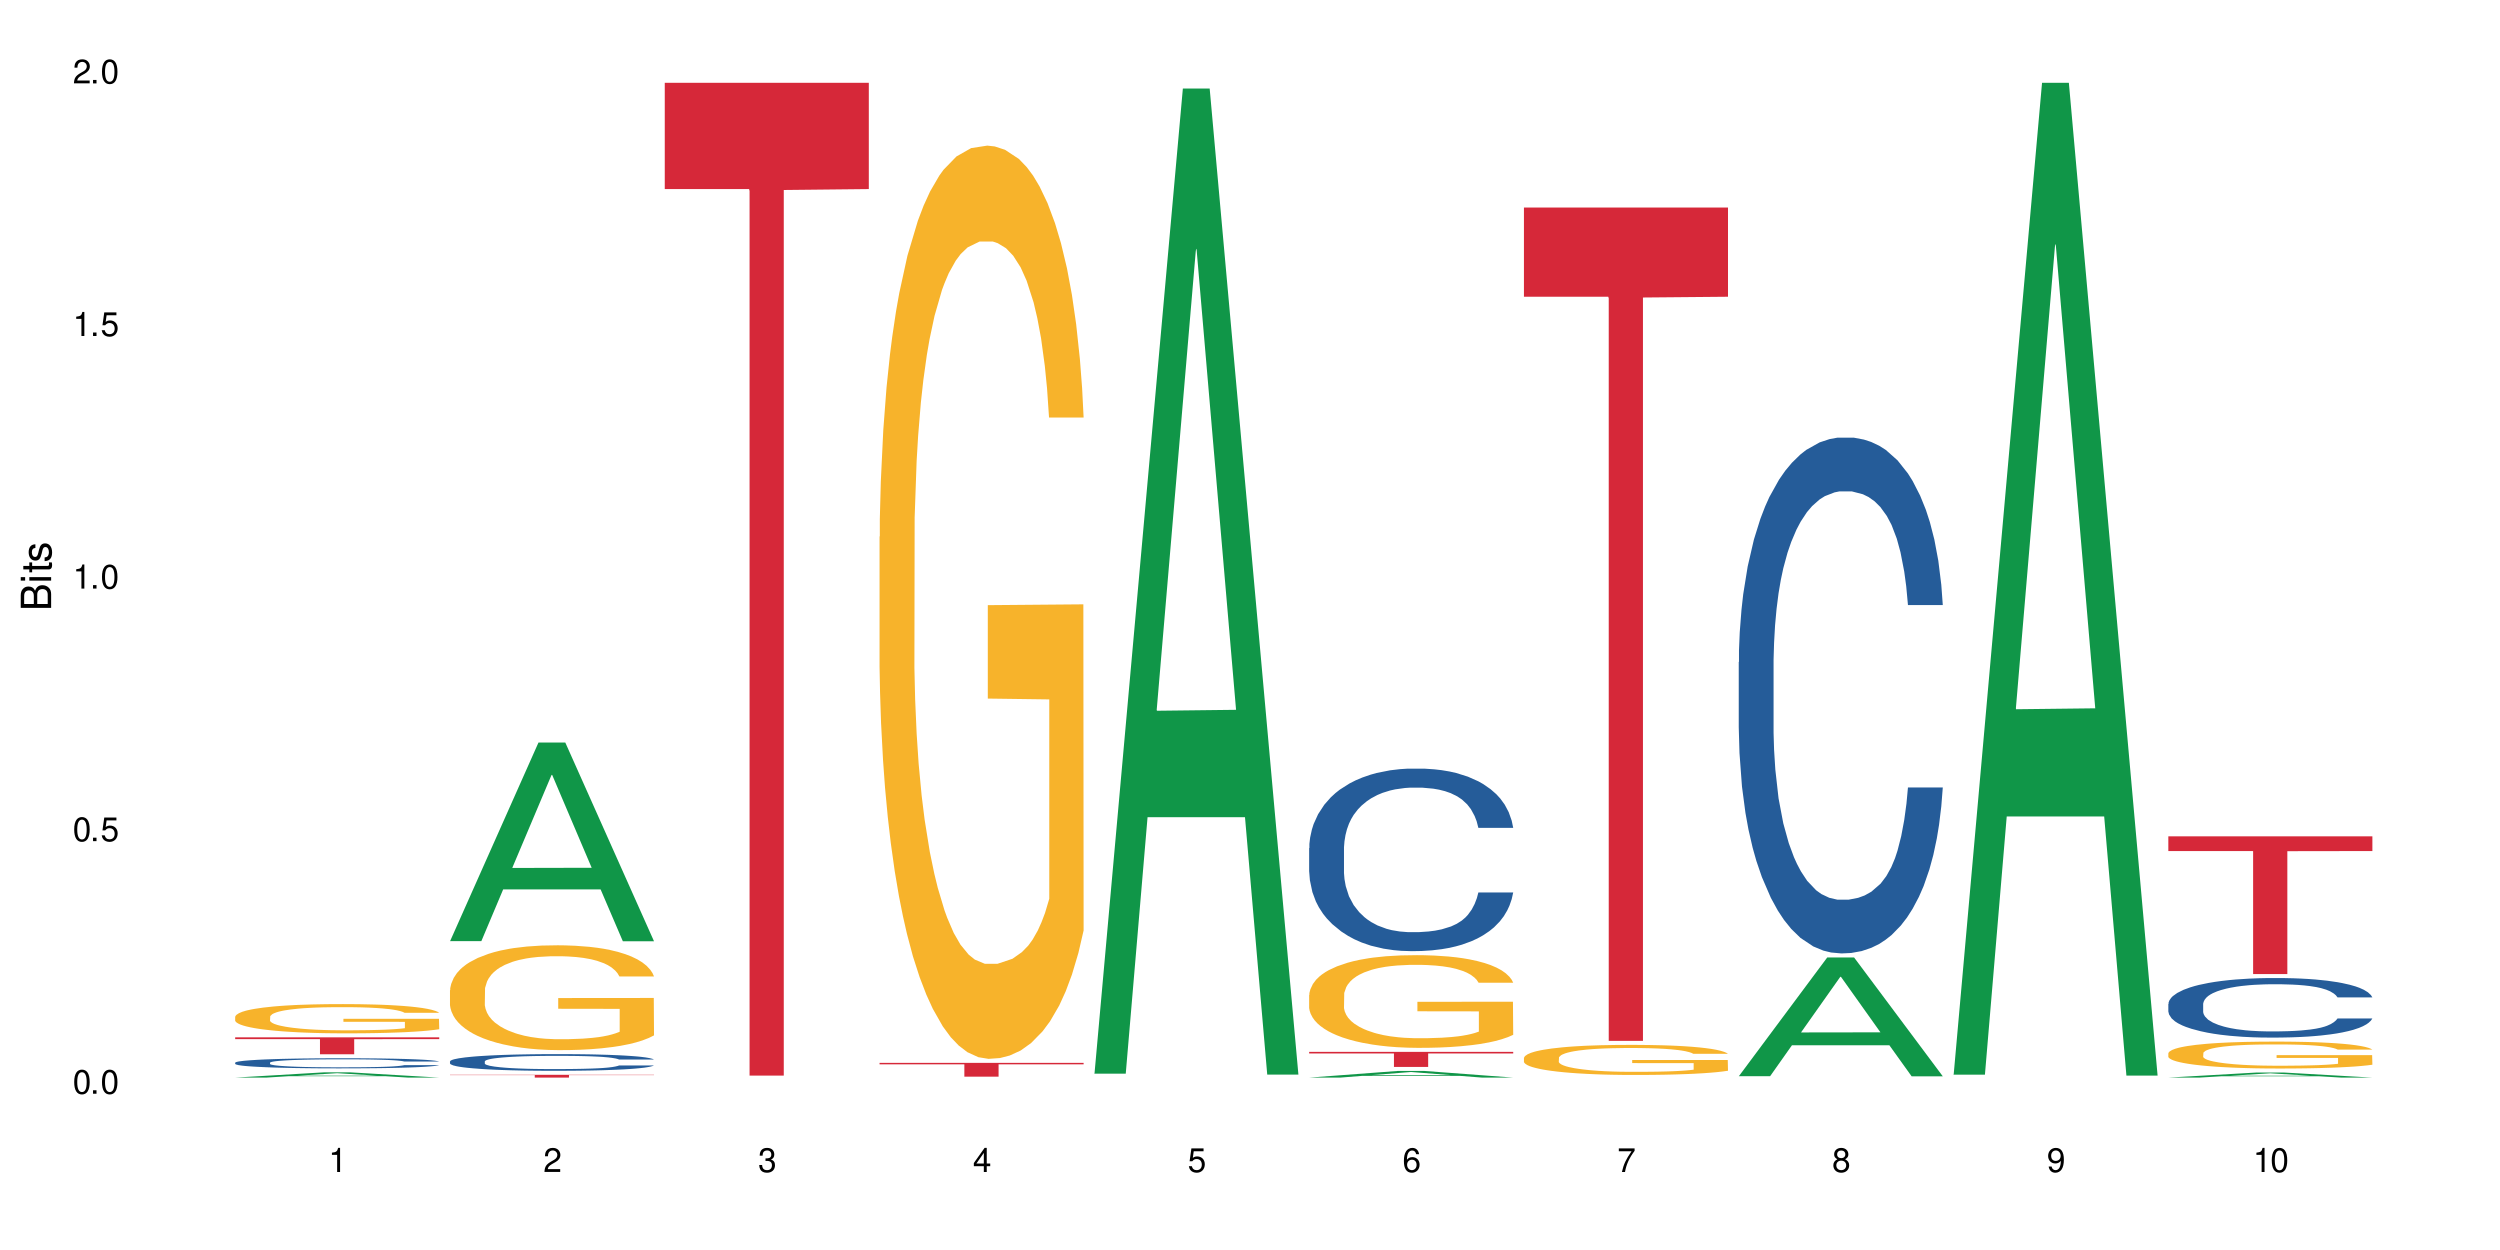 <?xml version="1.0" encoding="UTF-8"?>
<svg xmlns="http://www.w3.org/2000/svg" xmlns:xlink="http://www.w3.org/1999/xlink" width="720" height="360" viewBox="0 0 720 360">
<defs>
<g>
<g id="glyph-0-0">
</g>
<g id="glyph-0-1">
<path d="M 2.641 -6.938 C 2 -6.938 1.422 -6.656 1.078 -6.172 C 0.641 -5.562 0.406 -4.641 0.406 -3.359 C 0.406 -1.016 1.188 0.219 2.641 0.219 C 4.078 0.219 4.859 -1.016 4.859 -3.297 C 4.859 -4.641 4.656 -5.547 4.203 -6.172 C 3.844 -6.656 3.281 -6.938 2.641 -6.938 Z M 2.641 -6.188 C 3.547 -6.188 4 -5.25 4 -3.375 C 4 -1.406 3.562 -0.484 2.625 -0.484 C 1.734 -0.484 1.281 -1.438 1.281 -3.344 C 1.281 -5.25 1.734 -6.188 2.641 -6.188 Z M 2.641 -6.188 "/>
</g>
<g id="glyph-0-2">
<path d="M 1.828 -1 L 0.828 -1 L 0.828 0 L 1.828 0 Z M 1.828 -1 "/>
</g>
<g id="glyph-0-3">
<path d="M 4.562 -6.797 L 1.062 -6.797 L 0.547 -3.094 L 1.328 -3.094 C 1.719 -3.562 2.047 -3.734 2.578 -3.734 C 3.484 -3.734 4.062 -3.109 4.062 -2.094 C 4.062 -1.125 3.484 -0.531 2.578 -0.531 C 1.828 -0.531 1.375 -0.906 1.188 -1.672 L 0.328 -1.672 C 0.453 -1.109 0.547 -0.844 0.75 -0.594 C 1.125 -0.078 1.828 0.219 2.594 0.219 C 3.969 0.219 4.922 -0.781 4.922 -2.219 C 4.922 -3.562 4.031 -4.484 2.719 -4.484 C 2.25 -4.484 1.859 -4.359 1.469 -4.062 L 1.734 -5.969 L 4.562 -5.969 Z M 4.562 -6.797 "/>
</g>
<g id="glyph-0-4">
<path d="M 2.484 -4.938 L 2.484 0 L 3.328 0 L 3.328 -6.938 L 2.766 -6.938 C 2.469 -5.875 2.281 -5.734 0.984 -5.562 L 0.984 -4.938 Z M 2.484 -4.938 "/>
</g>
<g id="glyph-0-5">
<path d="M 4.859 -0.828 L 1.281 -0.828 C 1.359 -1.406 1.672 -1.781 2.5 -2.281 L 3.469 -2.828 C 4.406 -3.344 4.906 -4.062 4.906 -4.906 C 4.906 -5.484 4.672 -6.031 4.266 -6.406 C 3.859 -6.766 3.375 -6.938 2.719 -6.938 C 1.859 -6.938 1.219 -6.625 0.844 -6.031 C 0.609 -5.672 0.5 -5.234 0.484 -4.531 L 1.328 -4.531 C 1.359 -5.016 1.406 -5.281 1.531 -5.516 C 1.75 -5.938 2.188 -6.203 2.703 -6.203 C 3.469 -6.203 4.031 -5.641 4.031 -4.891 C 4.031 -4.344 3.719 -3.859 3.125 -3.516 L 2.234 -3 C 0.812 -2.172 0.406 -1.531 0.328 -0.016 L 4.859 -0.016 Z M 4.859 -0.828 "/>
</g>
<g id="glyph-0-6">
<path d="M 2.125 -3.188 L 2.578 -3.188 C 3.5 -3.188 3.984 -2.766 3.984 -1.922 C 3.984 -1.062 3.469 -0.531 2.594 -0.531 C 1.656 -0.531 1.203 -1 1.156 -2.016 L 0.312 -2.016 C 0.344 -1.453 0.438 -1.094 0.609 -0.781 C 0.953 -0.109 1.625 0.219 2.547 0.219 C 3.953 0.219 4.859 -0.625 4.859 -1.938 C 4.859 -2.828 4.516 -3.297 3.703 -3.594 C 4.344 -3.844 4.656 -4.328 4.656 -5.031 C 4.656 -6.219 3.875 -6.938 2.578 -6.938 C 1.203 -6.938 0.484 -6.172 0.453 -4.703 L 1.297 -4.703 C 1.312 -5.125 1.344 -5.359 1.453 -5.578 C 1.641 -5.969 2.062 -6.203 2.594 -6.203 C 3.344 -6.203 3.797 -5.75 3.797 -5 C 3.797 -4.516 3.609 -4.219 3.25 -4.047 C 3.016 -3.953 2.703 -3.922 2.125 -3.906 Z M 2.125 -3.188 "/>
</g>
<g id="glyph-0-7">
<path d="M 3.141 -1.672 L 3.141 0 L 3.984 0 L 3.984 -1.672 L 4.984 -1.672 L 4.984 -2.438 L 3.984 -2.438 L 3.984 -6.938 L 3.359 -6.938 L 0.266 -2.578 L 0.266 -1.672 Z M 3.141 -2.438 L 1 -2.438 L 3.141 -5.5 Z M 3.141 -2.438 "/>
</g>
<g id="glyph-0-8">
<path d="M 4.781 -5.125 C 4.609 -6.266 3.891 -6.938 2.844 -6.938 C 2.094 -6.938 1.422 -6.578 1.031 -5.953 C 0.594 -5.266 0.406 -4.422 0.406 -3.172 C 0.406 -2 0.578 -1.25 0.984 -0.641 C 1.359 -0.078 1.953 0.219 2.703 0.219 C 3.984 0.219 4.922 -0.75 4.922 -2.094 C 4.922 -3.375 4.062 -4.281 2.844 -4.281 C 2.172 -4.281 1.641 -4.031 1.281 -3.516 C 1.281 -5.234 1.828 -6.188 2.797 -6.188 C 3.391 -6.188 3.797 -5.797 3.938 -5.125 Z M 2.734 -3.531 C 3.547 -3.531 4.062 -2.953 4.062 -2.031 C 4.062 -1.156 3.484 -0.531 2.703 -0.531 C 1.922 -0.531 1.328 -1.188 1.328 -2.078 C 1.328 -2.938 1.906 -3.531 2.734 -3.531 Z M 2.734 -3.531 "/>
</g>
<g id="glyph-0-9">
<path d="M 4.984 -6.797 L 0.438 -6.797 L 0.438 -5.969 L 4.109 -5.969 C 2.5 -3.656 1.828 -2.234 1.328 0 L 2.219 0 C 2.594 -2.172 3.453 -4.047 4.984 -6.094 Z M 4.984 -6.797 "/>
</g>
<g id="glyph-0-10">
<path d="M 3.75 -3.656 C 4.469 -4.094 4.688 -4.438 4.688 -5.078 C 4.688 -6.172 3.844 -6.938 2.641 -6.938 C 1.438 -6.938 0.594 -6.172 0.594 -5.094 C 0.594 -4.438 0.812 -4.094 1.516 -3.656 C 0.734 -3.266 0.359 -2.703 0.359 -1.922 C 0.359 -0.656 1.281 0.219 2.641 0.219 C 3.984 0.219 4.922 -0.656 4.922 -1.922 C 4.922 -2.703 4.531 -3.266 3.75 -3.656 Z M 2.641 -6.188 C 3.359 -6.188 3.812 -5.75 3.812 -5.062 C 3.812 -4.406 3.344 -3.984 2.641 -3.984 C 1.922 -3.984 1.453 -4.406 1.453 -5.078 C 1.453 -5.75 1.922 -6.188 2.641 -6.188 Z M 2.641 -3.266 C 3.484 -3.266 4.062 -2.719 4.062 -1.906 C 4.062 -1.078 3.484 -0.531 2.625 -0.531 C 1.797 -0.531 1.219 -1.094 1.219 -1.906 C 1.219 -2.719 1.781 -3.266 2.641 -3.266 Z M 2.641 -3.266 "/>
</g>
<g id="glyph-0-11">
<path d="M 0.516 -1.578 C 0.672 -0.453 1.406 0.219 2.438 0.219 C 3.188 0.219 3.859 -0.141 4.266 -0.766 C 4.688 -1.453 4.891 -2.297 4.891 -3.547 C 4.891 -4.719 4.703 -5.453 4.312 -6.078 C 3.938 -6.641 3.344 -6.938 2.594 -6.938 C 1.297 -6.938 0.359 -5.969 0.359 -4.625 C 0.359 -3.344 1.234 -2.453 2.453 -2.453 C 3.094 -2.453 3.578 -2.672 4.016 -3.203 C 4 -1.484 3.469 -0.531 2.5 -0.531 C 1.906 -0.531 1.484 -0.906 1.359 -1.578 Z M 2.578 -6.203 C 3.375 -6.203 3.969 -5.531 3.969 -4.641 C 3.969 -3.797 3.391 -3.188 2.547 -3.188 C 1.734 -3.188 1.234 -3.766 1.234 -4.688 C 1.234 -5.562 1.797 -6.203 2.578 -6.203 Z M 2.578 -6.203 "/>
</g>
<g id="glyph-1-0">
</g>
<g id="glyph-1-1">
<path d="M 0 -0.953 L 0 -4.891 C 0 -5.719 -0.234 -6.344 -0.734 -6.797 C -1.188 -7.234 -1.812 -7.469 -2.5 -7.469 C -3.547 -7.469 -4.188 -7 -4.625 -5.875 C -4.984 -6.688 -5.625 -7.094 -6.531 -7.094 C -7.172 -7.094 -7.734 -6.859 -8.141 -6.391 C -8.562 -5.922 -8.75 -5.344 -8.75 -4.5 L -8.75 -0.953 Z M -4.984 -2.062 L -7.766 -2.062 L -7.766 -4.219 C -7.766 -4.844 -7.688 -5.203 -7.453 -5.5 C -7.219 -5.812 -6.859 -5.969 -6.375 -5.969 C -5.891 -5.969 -5.531 -5.812 -5.297 -5.5 C -5.062 -5.203 -4.984 -4.844 -4.984 -4.219 Z M -0.984 -2.062 L -4 -2.062 L -4 -4.781 C -4 -5.766 -3.438 -6.359 -2.484 -6.359 C -1.547 -6.359 -0.984 -5.766 -0.984 -4.781 Z M -0.984 -2.062 "/>
</g>
<g id="glyph-1-2">
<path d="M -6.281 -1.797 L -6.281 -0.797 L 0 -0.797 L 0 -1.797 Z M -8.75 -1.797 L -8.75 -0.797 L -7.484 -0.797 L -7.484 -1.797 Z M -8.75 -1.797 "/>
</g>
<g id="glyph-1-3">
<path d="M -6.281 -3.047 L -6.281 -2.016 L -8.016 -2.016 L -8.016 -1.016 L -6.281 -1.016 L -6.281 -0.172 L -5.469 -0.172 L -5.469 -1.016 L -0.719 -1.016 C -0.078 -1.016 0.281 -1.453 0.281 -2.234 C 0.281 -2.5 0.25 -2.719 0.188 -3.047 L -0.641 -3.047 C -0.609 -2.906 -0.594 -2.766 -0.594 -2.562 C -0.594 -2.141 -0.719 -2.016 -1.156 -2.016 L -5.469 -2.016 L -5.469 -3.047 Z M -6.281 -3.047 "/>
</g>
<g id="glyph-1-4">
<path d="M -4.531 -5.25 C -5.766 -5.25 -6.469 -4.422 -6.469 -2.969 C -6.469 -1.516 -5.719 -0.562 -4.547 -0.562 C -3.562 -0.562 -3.094 -1.062 -2.734 -2.562 L -2.516 -3.484 C -2.344 -4.188 -2.094 -4.469 -1.641 -4.469 C -1.047 -4.469 -0.641 -3.875 -0.641 -3 C -0.641 -2.453 -0.797 -2 -1.062 -1.75 C -1.25 -1.594 -1.422 -1.531 -1.875 -1.469 L -1.875 -0.406 C -0.422 -0.453 0.281 -1.266 0.281 -2.922 C 0.281 -4.5 -0.5 -5.516 -1.719 -5.516 C -2.656 -5.516 -3.172 -4.984 -3.469 -3.734 L -3.703 -2.766 C -3.891 -1.953 -4.156 -1.609 -4.594 -1.609 C -5.188 -1.609 -5.547 -2.125 -5.547 -2.938 C -5.547 -3.75 -5.203 -4.172 -4.531 -4.203 Z M -4.531 -5.25 "/>
</g>
</g>
</defs>
<rect x="-72" y="-36" width="864" height="432" fill="rgb(100%, 100%, 100%)" fill-opacity="1"/>
<path fill-rule="nonzero" fill="rgb(6.275%, 58.824%, 28.235%)" fill-opacity="1" d="M 67.73 310.344 L 67.793 310.344 L 93.223 308.84 L 100.945 308.84 L 126.5 310.348 L 117.52 310.348 L 111.117 309.953 L 83.051 309.953 L 76.773 310.344 L 67.73 310.344 L 85.75 309.789 L 108.543 309.789 L 97.176 309.086 L 97.051 309.086 L 96.926 309.09 L 85.688 309.789 L 85.75 309.789 Z M 67.73 310.344 "/>
<path fill-rule="nonzero" fill="rgb(14.51%, 36.078%, 60%)" fill-opacity="1" d="M 67.73 306.047 L 67.801 306.043 L 67.801 305.98 L 68.02 305.879 L 68.52 305.75 L 69.02 305.664 L 70.312 305.504 L 72.102 305.355 L 73.965 305.238 L 75.328 305.168 L 76.547 305.113 L 79.34 305.016 L 81.133 304.965 L 83.066 304.922 L 85.434 304.875 L 87.152 304.848 L 91.023 304.805 L 93.891 304.789 L 96.113 304.777 L 100.914 304.777 L 103.781 304.789 L 105.859 304.805 L 108.152 304.824 L 110.086 304.848 L 113.457 304.906 L 116.465 304.98 L 117.828 305.023 L 119.977 305.105 L 121.625 305.188 L 122.773 305.254 L 124.062 305.355 L 125.207 305.473 L 126.07 305.609 L 126.5 305.723 L 116.465 305.723 L 115.965 305.617 L 115.391 305.535 L 114.316 305.426 L 113.238 305.348 L 111.734 305.27 L 110.375 305.223 L 108.512 305.172 L 106.863 305.137 L 105.141 305.113 L 103.492 305.098 L 100.34 305.082 L 96.684 305.082 L 95.324 305.086 L 92.527 305.109 L 91.023 305.129 L 88.871 305.164 L 87.367 305.199 L 85.578 305.254 L 84.359 305.297 L 82.852 305.367 L 81.777 305.43 L 80.559 305.516 L 79.844 305.582 L 79.199 305.656 L 78.625 305.746 L 78.195 305.84 L 77.906 305.938 L 77.766 306.031 L 77.766 306.445 L 77.906 306.539 L 78.266 306.652 L 79.199 306.816 L 80.559 306.957 L 82.137 307.066 L 83.641 307.148 L 84.5 307.184 L 85.648 307.227 L 87.441 307.281 L 90.02 307.332 L 91.523 307.355 L 93.816 307.375 L 96.184 307.387 L 99.336 307.387 L 102.133 307.375 L 103.996 307.363 L 105.93 307.34 L 108.582 307.297 L 110.23 307.254 L 111.664 307.203 L 112.738 307.152 L 113.457 307.109 L 114.531 307.027 L 115.391 306.938 L 116.035 306.844 L 116.465 306.754 L 126.5 306.754 L 126.07 306.859 L 125.422 306.965 L 124.777 307.039 L 123.777 307.133 L 122.629 307.215 L 120.98 307.309 L 119.617 307.371 L 117.828 307.438 L 116.18 307.488 L 114.387 307.531 L 111.734 307.586 L 110.016 307.613 L 108.152 307.637 L 105.93 307.656 L 103.137 307.676 L 100.125 307.688 L 97.328 307.691 L 94.32 307.684 L 92.098 307.676 L 89.16 307.648 L 85.504 307.602 L 82.852 307.551 L 80.773 307.5 L 78.984 307.449 L 76.977 307.375 L 74.395 307.258 L 72.82 307.168 L 71.746 307.094 L 70.527 306.992 L 69.664 306.898 L 68.664 306.75 L 67.945 306.559 L 67.73 306.414 Z M 67.73 306.047 "/>
<path fill-rule="nonzero" fill="rgb(96.863%, 70.196%, 16.863%)" fill-opacity="1" d="M 67.73 292.789 L 67.801 292.781 L 67.801 292.625 L 68.09 292.281 L 68.805 291.805 L 69.738 291.41 L 70.742 291.102 L 71.387 290.941 L 72.461 290.711 L 73.395 290.543 L 75.758 290.195 L 78.77 289.871 L 80.418 289.734 L 82.281 289.602 L 84.93 289.457 L 86.148 289.402 L 89.875 289.281 L 94.105 289.203 L 98.762 289.18 L 100.914 289.188 L 103.852 289.219 L 107.863 289.305 L 110.16 289.379 L 111.949 289.457 L 113.812 289.559 L 116.105 289.711 L 118.258 289.895 L 119.977 290.082 L 121.695 290.312 L 123.129 290.559 L 124.348 290.828 L 125.422 291.148 L 126.07 291.418 L 126.5 291.688 L 116.535 291.688 L 115.965 291.418 L 115.32 291.211 L 114.242 290.957 L 113.168 290.773 L 112.094 290.625 L 110.086 290.426 L 108.367 290.305 L 106.215 290.195 L 104.137 290.125 L 101.773 290.082 L 100.34 290.066 L 96.543 290.066 L 93.102 290.117 L 91.094 290.18 L 89.66 290.242 L 87.656 290.355 L 86.438 290.449 L 85.719 290.512 L 83.57 290.75 L 82.137 290.965 L 81.348 291.109 L 80.344 291.34 L 79.629 291.551 L 78.84 291.855 L 78.41 292.086 L 77.836 292.609 L 77.766 293.996 L 77.98 294.289 L 78.41 294.602 L 78.984 294.879 L 79.844 295.172 L 80.703 295.395 L 82.207 295.695 L 83.496 295.895 L 84.5 296.027 L 86.438 296.234 L 87.227 296.305 L 89.09 296.441 L 91.023 296.551 L 93.387 296.641 L 95.18 296.688 L 98.047 296.727 L 101.703 296.727 L 106 296.68 L 108.727 296.617 L 110.59 296.559 L 111.809 296.504 L 113.312 296.418 L 114.387 296.34 L 115.391 296.258 L 116.609 296.125 L 116.609 294.289 L 98.906 294.281 L 98.906 293.418 L 126.426 293.41 L 126.5 296.418 L 124.992 296.625 L 123.129 296.828 L 121.34 296.98 L 119.477 297.109 L 116.824 297.258 L 114.672 297.348 L 111.375 297.457 L 108.367 297.527 L 105.215 297.574 L 102.418 297.594 L 99.121 297.602 L 96.184 297.586 L 93.031 297.543 L 90.52 297.48 L 88.227 297.402 L 85.934 297.305 L 83.066 297.141 L 81.203 297.012 L 79.27 296.848 L 77.336 296.656 L 75.613 296.449 L 74.469 296.289 L 73.32 296.102 L 72.102 295.871 L 70.957 295.609 L 70.098 295.371 L 69.309 295.102 L 68.734 294.848 L 68.16 294.504 L 67.875 294.227 L 67.73 293.988 Z M 67.73 292.789 "/>
<path fill-rule="nonzero" fill="rgb(83.922%, 15.686%, 22.353%)" fill-opacity="1" d="M 67.73 298.754 L 126.5 298.754 L 126.5 299.277 L 102.008 299.281 L 102.008 303.629 L 92.152 303.629 L 92.152 299.285 L 92.008 299.277 L 67.73 299.277 Z M 67.73 298.754 "/>
<path fill-rule="nonzero" fill="rgb(6.275%, 58.824%, 28.235%)" fill-opacity="1" d="M 129.594 271.039 L 129.656 270.984 L 155.082 213.852 L 162.805 213.852 L 188.359 271.094 L 179.383 271.094 L 172.977 256.152 L 144.91 256.152 L 138.633 271.039 L 129.594 271.039 L 147.613 249.969 L 170.402 249.918 L 159.039 223.203 L 158.914 223.148 L 158.789 223.312 L 147.547 249.918 L 147.613 249.969 Z M 129.594 271.039 "/>
<path fill-rule="nonzero" fill="rgb(14.51%, 36.078%, 60%)" fill-opacity="1" d="M 129.594 305.68 L 129.664 305.672 L 129.664 305.566 L 129.879 305.402 L 130.379 305.191 L 130.883 305.047 L 132.172 304.785 L 133.965 304.535 L 135.828 304.344 L 137.188 304.227 L 138.406 304.141 L 141.203 303.977 L 142.992 303.895 L 144.93 303.82 L 147.293 303.746 L 149.016 303.703 L 152.883 303.633 L 155.75 303.602 L 157.973 303.586 L 162.773 303.586 L 165.641 303.605 L 167.719 303.625 L 170.012 303.66 L 171.949 303.703 L 175.316 303.797 L 178.324 303.922 L 179.688 303.992 L 181.836 304.129 L 183.484 304.258 L 184.633 304.375 L 185.922 304.535 L 187.07 304.734 L 187.93 304.957 L 188.359 305.148 L 178.324 305.148 L 177.824 304.973 L 177.25 304.836 L 176.176 304.656 L 175.102 304.527 L 173.598 304.398 L 172.234 304.316 L 170.371 304.234 L 168.723 304.18 L 167.004 304.141 L 165.355 304.113 L 162.199 304.086 L 158.547 304.086 L 157.184 304.098 L 154.391 304.133 L 152.883 304.164 L 150.734 304.223 L 149.23 304.281 L 147.438 304.367 L 146.219 304.445 L 144.715 304.559 L 143.641 304.66 L 142.422 304.805 L 141.703 304.914 L 141.059 305.035 L 140.484 305.184 L 140.055 305.336 L 139.77 305.496 L 139.625 305.656 L 139.625 306.336 L 139.77 306.496 L 140.129 306.68 L 141.059 306.949 L 142.422 307.18 L 143.996 307.363 L 145.504 307.496 L 146.363 307.559 L 147.508 307.629 L 149.301 307.715 L 151.879 307.805 L 153.387 307.84 L 155.68 307.875 L 158.043 307.891 L 161.199 307.891 L 163.992 307.875 L 165.855 307.852 L 167.789 307.816 L 170.441 307.742 L 172.09 307.672 L 173.523 307.59 L 174.598 307.504 L 175.316 307.434 L 176.391 307.301 L 177.25 307.148 L 177.895 306.996 L 178.324 306.848 L 188.359 306.848 L 187.93 307.023 L 187.285 307.195 L 186.641 307.32 L 185.637 307.477 L 184.488 307.609 L 182.84 307.766 L 181.48 307.867 L 179.688 307.977 L 178.039 308.059 L 176.246 308.133 L 173.598 308.223 L 171.875 308.266 L 170.012 308.305 L 167.789 308.34 L 164.996 308.371 L 161.984 308.387 L 159.191 308.395 L 156.18 308.383 L 153.957 308.367 L 151.02 308.328 L 147.367 308.246 L 144.715 308.164 L 142.637 308.082 L 140.844 307.992 L 138.836 307.875 L 136.258 307.68 L 134.68 307.531 L 133.605 307.41 L 132.387 307.238 L 131.527 307.082 L 130.523 306.836 L 129.809 306.527 L 129.594 306.285 Z M 129.594 305.68 "/>
<path fill-rule="nonzero" fill="rgb(96.863%, 70.196%, 16.863%)" fill-opacity="1" d="M 129.594 285.176 L 129.664 285.148 L 129.664 284.598 L 129.949 283.355 L 130.668 281.645 L 131.598 280.238 L 132.602 279.137 L 133.246 278.559 L 134.32 277.73 L 135.254 277.125 L 137.617 275.883 L 140.629 274.727 L 142.277 274.227 L 144.141 273.758 L 146.793 273.234 L 148.012 273.043 L 151.738 272.602 L 155.965 272.324 L 160.625 272.242 L 162.773 272.27 L 165.711 272.383 L 169.727 272.684 L 172.02 272.961 L 173.812 273.234 L 175.676 273.594 L 177.969 274.145 L 180.117 274.809 L 181.836 275.469 L 183.559 276.297 L 184.992 277.18 L 186.211 278.145 L 187.285 279.301 L 187.93 280.266 L 188.359 281.23 L 178.398 281.23 L 177.824 280.266 L 177.18 279.523 L 176.105 278.613 L 175.031 277.949 L 173.953 277.426 L 171.949 276.711 L 170.227 276.27 L 168.078 275.883 L 166 275.633 L 163.633 275.469 L 162.199 275.414 L 158.402 275.414 L 154.961 275.605 L 152.957 275.828 L 151.523 276.047 L 149.516 276.461 L 148.297 276.793 L 147.582 277.012 L 145.43 277.867 L 143.996 278.641 L 143.207 279.164 L 142.207 279.992 L 141.488 280.734 L 140.699 281.84 L 140.27 282.668 L 139.695 284.543 L 139.625 289.504 L 139.84 290.551 L 140.27 291.684 L 140.844 292.676 L 141.703 293.723 L 142.562 294.523 L 144.07 295.598 L 145.359 296.316 L 146.363 296.785 L 148.297 297.527 L 149.086 297.777 L 150.949 298.273 L 152.883 298.66 L 155.25 298.988 L 157.039 299.156 L 159.906 299.293 L 163.562 299.293 L 167.863 299.129 L 170.586 298.906 L 172.449 298.688 L 173.668 298.492 L 175.172 298.191 L 176.246 297.914 L 177.25 297.609 L 178.469 297.141 L 178.469 290.551 L 160.766 290.523 L 160.766 287.438 L 188.289 287.41 L 188.359 298.191 L 186.855 298.934 L 184.992 299.652 L 183.199 300.203 L 181.336 300.672 L 178.684 301.195 L 176.535 301.527 L 173.238 301.914 L 170.227 302.16 L 167.074 302.328 L 164.277 302.41 L 160.984 302.438 L 158.043 302.383 L 154.891 302.215 L 152.383 301.996 L 150.09 301.719 L 147.797 301.359 L 144.93 300.781 L 143.066 300.312 L 141.129 299.734 L 139.195 299.043 L 137.477 298.301 L 136.328 297.723 L 135.184 297.059 L 133.965 296.23 L 132.816 295.293 L 131.957 294.441 L 131.168 293.477 L 130.594 292.566 L 130.023 291.324 L 129.734 290.332 L 129.594 289.477 Z M 129.594 285.176 "/>
<path fill-rule="nonzero" fill="rgb(83.922%, 15.686%, 22.353%)" fill-opacity="1" d="M 129.594 309.543 L 188.359 309.543 L 188.359 309.629 L 163.867 309.629 L 163.867 310.348 L 154.012 310.348 L 154.012 309.629 L 129.594 309.629 Z M 129.594 309.543 "/>
<path fill-rule="nonzero" fill="rgb(83.922%, 15.686%, 22.353%)" fill-opacity="1" d="M 191.453 23.844 L 250.219 23.844 L 250.219 54.453 L 225.727 54.719 L 225.727 309.77 L 215.875 309.77 L 215.875 54.988 L 215.73 54.453 L 191.453 54.453 Z M 191.453 23.844 "/>
<path fill-rule="nonzero" fill="rgb(96.863%, 70.196%, 16.863%)" fill-opacity="1" d="M 253.312 154.59 L 253.387 154.352 L 253.387 149.547 L 253.672 138.738 L 254.387 123.844 L 255.32 111.594 L 256.324 101.988 L 256.969 96.941 L 258.043 89.738 L 258.977 84.453 L 261.34 73.645 L 264.352 63.555 L 266 59.23 L 267.863 55.148 L 270.516 50.586 L 271.73 48.902 L 275.461 45.059 L 279.688 42.656 L 284.348 41.938 L 286.496 42.176 L 289.434 43.137 L 293.449 45.781 L 295.742 48.184 L 297.531 50.586 L 299.395 53.707 L 301.691 58.512 L 303.84 64.277 L 305.559 70.039 L 307.281 77.246 L 308.715 84.934 L 309.93 93.34 L 311.008 103.43 L 311.652 111.836 L 312.082 120.242 L 302.121 120.242 L 301.547 111.836 L 300.902 105.348 L 299.824 97.422 L 298.75 91.656 L 297.676 87.094 L 295.668 80.848 L 293.949 77.008 L 291.801 73.645 L 289.723 71.48 L 287.355 70.039 L 285.922 69.559 L 282.125 69.559 L 278.684 71.242 L 276.676 73.164 L 275.242 75.086 L 273.238 78.688 L 272.02 81.57 L 271.301 83.492 L 269.152 90.938 L 267.719 97.664 L 266.93 102.227 L 265.926 109.434 L 265.211 115.918 L 264.422 125.527 L 263.992 132.73 L 263.418 149.066 L 263.348 192.301 L 263.562 201.43 L 263.992 211.277 L 264.566 219.926 L 265.426 229.051 L 266.285 236.016 L 267.789 245.387 L 269.082 251.629 L 270.082 255.715 L 272.02 262.199 L 272.809 264.359 L 274.672 268.684 L 276.605 272.047 L 278.973 274.93 L 280.762 276.371 L 283.629 277.57 L 287.285 277.57 L 291.586 276.129 L 294.309 274.211 L 296.172 272.289 L 297.391 270.605 L 298.895 267.965 L 299.969 265.562 L 300.973 262.918 L 302.191 258.836 L 302.191 201.43 L 284.488 201.188 L 284.488 174.285 L 312.008 174.047 L 312.082 267.965 L 310.578 274.449 L 308.715 280.695 L 306.922 285.5 L 305.059 289.582 L 302.406 294.145 L 300.258 297.027 L 296.961 300.391 L 293.949 302.551 L 290.797 303.992 L 288 304.715 L 284.703 304.953 L 281.766 304.473 L 278.613 303.031 L 276.105 301.113 L 273.812 298.711 L 271.516 295.586 L 268.652 290.543 L 266.789 286.461 L 264.852 281.414 L 262.918 275.41 L 261.195 268.926 L 260.051 263.879 L 258.902 258.117 L 257.684 250.91 L 256.539 242.742 L 255.68 235.297 L 254.891 226.891 L 254.316 218.965 L 253.742 208.156 L 253.457 199.508 L 253.312 192.062 Z M 253.312 154.59 "/>
<path fill-rule="nonzero" fill="rgb(83.922%, 15.686%, 22.353%)" fill-opacity="1" d="M 253.312 306.105 L 312.082 306.105 L 312.082 306.531 L 287.59 306.535 L 287.59 310.074 L 277.734 310.074 L 277.734 306.539 L 277.594 306.531 L 253.312 306.531 Z M 253.312 306.105 "/>
<path fill-rule="nonzero" fill="rgb(6.275%, 58.824%, 28.235%)" fill-opacity="1" d="M 315.176 309.223 L 315.238 308.953 L 340.664 25.504 L 348.387 25.504 L 373.941 309.488 L 364.965 309.488 L 358.559 235.359 L 330.496 235.359 L 324.215 309.223 L 315.176 309.223 L 333.195 204.695 L 355.984 204.426 L 344.621 71.902 L 344.496 71.637 L 344.371 72.434 L 333.133 204.426 L 333.195 204.695 Z M 315.176 309.223 "/>
<path fill-rule="nonzero" fill="rgb(6.275%, 58.824%, 28.235%)" fill-opacity="1" d="M 377.035 310.344 L 377.098 310.344 L 402.527 308.434 L 410.25 308.434 L 435.805 310.348 L 426.824 310.348 L 420.422 309.848 L 392.355 309.848 L 386.078 310.344 L 377.035 310.344 L 395.055 309.641 L 417.848 309.637 L 406.48 308.746 L 406.355 308.742 L 406.23 308.75 L 394.992 309.637 L 395.055 309.641 Z M 377.035 310.344 "/>
<path fill-rule="nonzero" fill="rgb(14.51%, 36.078%, 60%)" fill-opacity="1" d="M 377.035 244.242 L 377.105 244.195 L 377.105 243.043 L 377.32 241.215 L 377.824 238.91 L 378.324 237.324 L 379.617 234.488 L 381.406 231.75 L 383.27 229.637 L 384.633 228.387 L 385.852 227.426 L 388.645 225.648 L 390.438 224.734 L 392.371 223.918 L 394.738 223.102 L 396.457 222.621 L 400.328 221.852 L 403.195 221.516 L 405.414 221.371 L 410.219 221.371 L 413.086 221.566 L 415.164 221.805 L 417.457 222.188 L 419.391 222.621 L 422.758 223.68 L 425.77 225.023 L 427.133 225.793 L 429.281 227.281 L 430.93 228.723 L 432.078 229.973 L 433.367 231.75 L 434.512 233.914 L 435.375 236.363 L 435.805 238.43 L 425.77 238.43 L 425.27 236.508 L 424.695 235.02 L 423.621 233.047 L 422.543 231.656 L 421.039 230.262 L 419.68 229.348 L 417.816 228.434 L 416.168 227.859 L 414.445 227.426 L 412.797 227.137 L 409.645 226.852 L 405.988 226.852 L 404.629 226.945 L 401.832 227.332 L 400.328 227.668 L 398.176 228.34 L 396.672 228.965 L 394.879 229.926 L 393.664 230.742 L 392.156 231.992 L 391.082 233.098 L 389.863 234.68 L 389.148 235.883 L 388.504 237.227 L 387.93 238.812 L 387.5 240.496 L 387.211 242.273 L 387.07 244.004 L 387.07 251.449 L 387.211 253.18 L 387.57 255.199 L 388.504 258.129 L 389.863 260.676 L 391.441 262.691 L 392.945 264.133 L 393.805 264.809 L 394.953 265.574 L 396.742 266.535 L 399.324 267.496 L 400.828 267.883 L 403.121 268.266 L 405.488 268.457 L 408.641 268.457 L 411.438 268.266 L 413.301 268.027 L 415.234 267.641 L 417.887 266.824 L 419.535 266.055 L 420.969 265.145 L 422.043 264.23 L 422.758 263.461 L 423.836 261.973 L 424.695 260.34 L 425.34 258.656 L 425.77 257.023 L 435.805 257.023 L 435.375 258.945 L 434.727 260.82 L 434.082 262.211 L 433.078 263.895 L 431.934 265.383 L 430.285 267.066 L 428.922 268.172 L 427.133 269.371 L 425.484 270.285 L 423.691 271.102 L 421.039 272.062 L 419.32 272.543 L 417.457 272.977 L 415.234 273.359 L 412.438 273.695 L 409.43 273.887 L 406.633 273.938 L 403.625 273.84 L 401.402 273.648 L 398.465 273.215 L 394.809 272.352 L 392.156 271.438 L 390.078 270.523 L 388.289 269.562 L 386.281 268.266 L 383.699 266.152 L 382.125 264.52 L 381.047 263.172 L 379.832 261.301 L 378.969 259.617 L 377.969 256.926 L 377.25 253.516 L 377.035 250.875 Z M 377.035 244.242 "/>
<path fill-rule="nonzero" fill="rgb(96.863%, 70.196%, 16.863%)" fill-opacity="1" d="M 377.035 286.52 L 377.105 286.496 L 377.105 286.008 L 377.395 284.91 L 378.109 283.398 L 379.043 282.156 L 380.047 281.184 L 380.691 280.668 L 381.766 279.938 L 382.695 279.402 L 385.062 278.305 L 388.07 277.281 L 389.719 276.84 L 391.582 276.426 L 394.234 275.965 L 395.453 275.793 L 399.18 275.402 L 403.41 275.16 L 408.066 275.086 L 410.219 275.109 L 413.156 275.207 L 417.168 275.477 L 419.461 275.719 L 421.254 275.965 L 423.117 276.281 L 425.41 276.77 L 427.562 277.355 L 429.281 277.938 L 431 278.672 L 432.434 279.449 L 433.652 280.305 L 434.727 281.328 L 435.375 282.18 L 435.805 283.035 L 425.84 283.035 L 425.27 282.18 L 424.621 281.523 L 423.547 280.719 L 422.473 280.133 L 421.398 279.672 L 419.391 279.035 L 417.672 278.645 L 415.52 278.305 L 413.441 278.086 L 411.078 277.938 L 409.645 277.891 L 405.848 277.891 L 402.406 278.062 L 400.398 278.258 L 398.965 278.449 L 396.961 278.816 L 395.742 279.109 L 395.023 279.305 L 392.875 280.059 L 391.441 280.742 L 390.652 281.207 L 389.648 281.938 L 388.934 282.598 L 388.145 283.57 L 387.715 284.301 L 387.141 285.961 L 387.07 290.348 L 387.285 291.277 L 387.715 292.273 L 388.289 293.152 L 389.148 294.078 L 390.008 294.785 L 391.512 295.738 L 392.801 296.371 L 393.805 296.785 L 395.742 297.445 L 396.527 297.664 L 398.391 298.102 L 400.328 298.445 L 402.691 298.734 L 404.484 298.883 L 407.352 299.004 L 411.008 299.004 L 415.305 298.859 L 418.031 298.664 L 419.895 298.469 L 421.109 298.297 L 422.617 298.027 L 423.691 297.785 L 424.695 297.516 L 425.914 297.102 L 425.914 291.277 L 408.211 291.25 L 408.211 288.52 L 435.73 288.496 L 435.805 298.027 L 434.297 298.688 L 432.434 299.32 L 430.645 299.809 L 428.781 300.223 L 426.129 300.688 L 423.977 300.98 L 420.68 301.32 L 417.672 301.539 L 414.52 301.688 L 411.723 301.758 L 408.426 301.785 L 405.488 301.734 L 402.336 301.59 L 399.824 301.395 L 397.531 301.148 L 395.238 300.832 L 392.371 300.32 L 390.508 299.906 L 388.574 299.395 L 386.641 298.785 L 384.918 298.125 L 383.773 297.613 L 382.625 297.031 L 381.406 296.297 L 380.262 295.469 L 379.398 294.715 L 378.613 293.859 L 378.039 293.055 L 377.465 291.957 L 377.18 291.082 L 377.035 290.324 Z M 377.035 286.52 "/>
<path fill-rule="nonzero" fill="rgb(83.922%, 15.686%, 22.353%)" fill-opacity="1" d="M 377.035 302.934 L 435.805 302.934 L 435.805 303.398 L 411.312 303.402 L 411.312 307.281 L 401.457 307.281 L 401.457 303.406 L 401.312 303.398 L 377.035 303.398 Z M 377.035 302.934 "/>
<path fill-rule="nonzero" fill="rgb(96.863%, 70.196%, 16.863%)" fill-opacity="1" d="M 438.895 304.637 L 438.969 304.629 L 438.969 304.469 L 439.254 304.113 L 439.973 303.621 L 440.902 303.219 L 441.906 302.902 L 442.551 302.734 L 443.625 302.5 L 444.559 302.324 L 446.922 301.969 L 449.934 301.637 L 451.582 301.492 L 453.445 301.359 L 456.098 301.207 L 457.316 301.152 L 461.043 301.027 L 465.27 300.949 L 469.93 300.922 L 472.078 300.934 L 475.016 300.965 L 479.031 301.051 L 481.324 301.129 L 483.117 301.207 L 484.98 301.312 L 487.273 301.469 L 489.422 301.66 L 491.141 301.852 L 492.863 302.086 L 494.297 302.34 L 495.516 302.617 L 496.59 302.949 L 497.234 303.227 L 497.664 303.504 L 487.703 303.504 L 487.129 303.227 L 486.484 303.012 L 485.41 302.754 L 484.332 302.562 L 483.258 302.41 L 481.254 302.207 L 479.531 302.078 L 477.383 301.969 L 475.305 301.898 L 472.938 301.852 L 471.504 301.832 L 467.707 301.832 L 464.266 301.891 L 462.262 301.953 L 460.828 302.016 L 458.82 302.133 L 457.602 302.23 L 456.887 302.293 L 454.734 302.539 L 453.301 302.762 L 452.512 302.91 L 451.512 303.148 L 450.793 303.363 L 450.004 303.68 L 449.574 303.914 L 449 304.453 L 448.93 305.879 L 449.145 306.18 L 449.574 306.504 L 450.148 306.789 L 451.008 307.09 L 451.867 307.32 L 453.375 307.629 L 454.664 307.832 L 455.668 307.969 L 457.602 308.184 L 458.391 308.254 L 460.254 308.395 L 462.188 308.508 L 464.555 308.602 L 466.344 308.648 L 469.211 308.688 L 472.867 308.688 L 477.168 308.641 L 479.891 308.578 L 481.754 308.516 L 482.973 308.457 L 484.477 308.371 L 485.551 308.293 L 486.555 308.207 L 487.773 308.07 L 487.773 306.18 L 470.07 306.172 L 470.07 305.285 L 497.594 305.277 L 497.664 308.371 L 496.16 308.586 L 494.297 308.793 L 492.504 308.949 L 490.641 309.082 L 487.988 309.234 L 485.84 309.328 L 482.543 309.441 L 479.531 309.512 L 476.379 309.559 L 473.582 309.582 L 470.285 309.59 L 467.348 309.574 L 464.195 309.527 L 461.688 309.465 L 459.395 309.383 L 457.102 309.281 L 454.234 309.117 L 452.371 308.98 L 450.434 308.816 L 448.5 308.617 L 446.781 308.402 L 445.633 308.238 L 444.484 308.047 L 443.27 307.809 L 442.121 307.539 L 441.262 307.297 L 440.473 307.02 L 439.898 306.758 L 439.328 306.402 L 439.039 306.117 L 438.895 305.871 Z M 438.895 304.637 "/>
<path fill-rule="nonzero" fill="rgb(83.922%, 15.686%, 22.353%)" fill-opacity="1" d="M 438.895 59.77 L 497.664 59.77 L 497.664 85.461 L 473.172 85.684 L 473.172 299.773 L 463.316 299.773 L 463.316 85.91 L 463.176 85.461 L 438.895 85.461 Z M 438.895 59.77 "/>
<path fill-rule="nonzero" fill="rgb(6.275%, 58.824%, 28.235%)" fill-opacity="1" d="M 500.758 309.941 L 500.82 309.91 L 526.25 275.742 L 533.973 275.742 L 559.523 309.977 L 550.547 309.977 L 544.141 301.039 L 516.078 301.039 L 509.797 309.941 L 500.758 309.941 L 518.777 297.344 L 541.566 297.309 L 530.203 281.336 L 530.078 281.301 L 529.953 281.398 L 518.715 297.309 L 518.777 297.344 Z M 500.758 309.941 "/>
<path fill-rule="nonzero" fill="rgb(14.51%, 36.078%, 60%)" fill-opacity="1" d="M 500.758 190.684 L 500.828 190.547 L 500.828 187.289 L 501.043 182.129 L 501.547 175.609 L 502.047 171.129 L 503.336 163.121 L 505.129 155.379 L 506.992 149.406 L 508.355 145.875 L 509.57 143.16 L 512.367 138.137 L 514.16 135.559 L 516.094 133.25 L 518.461 130.941 L 520.18 129.582 L 524.051 127.41 L 526.914 126.461 L 529.137 126.055 L 533.938 126.055 L 536.805 126.598 L 538.883 127.273 L 541.18 128.359 L 543.113 129.582 L 546.48 132.57 L 549.492 136.371 L 550.852 138.543 L 553.004 142.754 L 554.652 146.828 L 555.797 150.355 L 557.09 155.379 L 558.234 161.488 L 559.094 168.414 L 559.523 174.254 L 549.492 174.254 L 548.988 168.82 L 548.418 164.613 L 547.34 159.047 L 546.266 155.109 L 544.762 151.172 L 543.398 148.59 L 541.535 146.012 L 539.887 144.383 L 538.168 143.16 L 536.52 142.348 L 533.367 141.531 L 529.711 141.531 L 528.348 141.805 L 525.555 142.891 L 524.051 143.84 L 521.898 145.742 L 520.395 147.504 L 518.602 150.223 L 517.383 152.527 L 515.879 156.059 L 514.805 159.184 L 513.586 163.664 L 512.867 167.059 L 512.223 170.859 L 511.652 175.34 L 511.219 180.09 L 510.934 185.113 L 510.789 190.004 L 510.789 211.047 L 510.934 215.938 L 511.293 221.637 L 512.223 229.922 L 513.586 237.117 L 515.164 242.82 L 516.668 246.895 L 517.527 248.793 L 518.676 250.965 L 520.465 253.68 L 523.047 256.398 L 524.551 257.484 L 526.844 258.57 L 529.211 259.113 L 532.363 259.113 L 535.156 258.57 L 537.02 257.891 L 538.957 256.805 L 541.609 254.496 L 543.258 252.324 L 544.691 249.742 L 545.766 247.164 L 546.48 244.992 L 547.555 240.781 L 548.418 236.168 L 549.062 231.414 L 549.492 226.797 L 559.523 226.797 L 559.094 232.23 L 558.449 237.523 L 557.805 241.461 L 556.801 246.215 L 555.656 250.422 L 554.008 255.176 L 552.645 258.297 L 550.852 261.691 L 549.203 264.273 L 547.414 266.582 L 544.762 269.297 L 543.043 270.652 L 541.18 271.875 L 538.957 272.961 L 536.16 273.91 L 533.152 274.457 L 530.355 274.59 L 527.348 274.32 L 525.125 273.777 L 522.188 272.555 L 518.531 270.109 L 515.879 267.531 L 513.801 264.949 L 512.008 262.234 L 510.004 258.57 L 507.422 252.594 L 505.844 247.98 L 504.77 244.176 L 503.551 238.883 L 502.691 234.129 L 501.688 226.527 L 500.973 216.887 L 500.758 209.418 Z M 500.758 190.684 "/>
<path fill-rule="nonzero" fill="rgb(6.275%, 58.824%, 28.235%)" fill-opacity="1" d="M 562.617 309.5 L 562.68 309.234 L 588.109 23.844 L 595.832 23.844 L 621.387 309.77 L 612.406 309.77 L 606.004 235.133 L 577.938 235.133 L 571.66 309.5 L 562.617 309.5 L 580.637 204.262 L 603.43 203.992 L 592.066 70.559 L 591.938 70.293 L 591.812 71.098 L 580.574 203.992 L 580.637 204.262 Z M 562.617 309.5 "/>
<path fill-rule="nonzero" fill="rgb(6.275%, 58.824%, 28.235%)" fill-opacity="1" d="M 624.48 310.344 L 624.543 310.344 L 649.969 308.883 L 657.691 308.883 L 683.246 310.348 L 674.27 310.348 L 667.863 309.965 L 639.797 309.965 L 633.52 310.344 L 624.48 310.344 L 642.5 309.805 L 665.289 309.805 L 653.926 309.121 L 653.801 309.121 L 653.676 309.125 L 642.438 309.805 L 642.5 309.805 Z M 624.48 310.344 "/>
<path fill-rule="nonzero" fill="rgb(14.51%, 36.078%, 60%)" fill-opacity="1" d="M 624.48 289.145 L 624.551 289.129 L 624.551 288.754 L 624.766 288.156 L 625.266 287.406 L 625.77 286.887 L 627.059 285.965 L 628.852 285.07 L 630.715 284.383 L 632.074 283.973 L 633.293 283.66 L 636.09 283.082 L 637.879 282.781 L 639.816 282.516 L 642.18 282.25 L 643.902 282.094 L 647.77 281.844 L 650.637 281.73 L 652.859 281.684 L 657.66 281.684 L 660.527 281.746 L 662.605 281.828 L 664.898 281.953 L 666.836 282.094 L 670.203 282.438 L 673.215 282.875 L 674.574 283.129 L 676.727 283.613 L 678.375 284.082 L 679.52 284.492 L 680.809 285.07 L 681.957 285.777 L 682.816 286.574 L 683.246 287.25 L 673.215 287.25 L 672.711 286.621 L 672.137 286.137 L 671.062 285.492 L 669.988 285.039 L 668.484 284.586 L 667.121 284.285 L 665.258 283.988 L 663.609 283.801 L 661.891 283.66 L 660.242 283.566 L 657.086 283.473 L 653.434 283.473 L 652.07 283.504 L 649.277 283.629 L 647.77 283.738 L 645.621 283.957 L 644.117 284.16 L 642.324 284.477 L 641.105 284.742 L 639.602 285.148 L 638.527 285.508 L 637.309 286.027 L 636.59 286.418 L 635.945 286.855 L 635.371 287.375 L 634.941 287.922 L 634.656 288.504 L 634.512 289.066 L 634.512 291.496 L 634.656 292.059 L 635.016 292.719 L 635.945 293.676 L 637.309 294.504 L 638.883 295.164 L 640.391 295.633 L 641.25 295.852 L 642.395 296.105 L 644.188 296.418 L 646.766 296.73 L 648.273 296.855 L 650.566 296.98 L 652.93 297.043 L 656.086 297.043 L 658.879 296.98 L 660.742 296.902 L 662.68 296.777 L 665.328 296.512 L 666.977 296.262 L 668.41 295.965 L 669.488 295.664 L 670.203 295.414 L 671.277 294.93 L 672.137 294.395 L 672.781 293.848 L 673.215 293.312 L 683.246 293.312 L 682.816 293.941 L 682.172 294.551 L 681.527 295.008 L 680.523 295.555 L 679.375 296.043 L 677.727 296.59 L 676.367 296.949 L 674.574 297.344 L 672.926 297.641 L 671.133 297.906 L 668.484 298.219 L 666.762 298.375 L 664.898 298.52 L 662.68 298.645 L 659.883 298.754 L 656.871 298.816 L 654.078 298.832 L 651.066 298.801 L 648.848 298.738 L 645.906 298.598 L 642.254 298.312 L 639.602 298.016 L 637.523 297.719 L 635.73 297.406 L 633.723 296.98 L 631.145 296.293 L 629.566 295.758 L 628.492 295.32 L 627.273 294.711 L 626.414 294.16 L 625.41 293.281 L 624.695 292.172 L 624.48 291.309 Z M 624.48 289.145 "/>
<path fill-rule="nonzero" fill="rgb(96.863%, 70.196%, 16.863%)" fill-opacity="1" d="M 624.48 303.301 L 624.551 303.293 L 624.551 303.152 L 624.836 302.836 L 625.555 302.395 L 626.484 302.035 L 627.488 301.75 L 628.133 301.602 L 629.207 301.391 L 630.141 301.234 L 632.504 300.914 L 635.516 300.617 L 637.164 300.492 L 639.027 300.371 L 641.68 300.238 L 642.898 300.188 L 646.625 300.074 L 650.852 300.004 L 655.512 299.98 L 657.66 299.988 L 660.598 300.016 L 664.613 300.094 L 666.906 300.164 L 668.699 300.238 L 670.562 300.328 L 672.855 300.469 L 675.004 300.641 L 676.727 300.809 L 678.445 301.023 L 679.879 301.25 L 681.098 301.496 L 682.172 301.793 L 682.816 302.043 L 683.246 302.289 L 673.285 302.289 L 672.711 302.043 L 672.066 301.852 L 670.992 301.617 L 669.918 301.445 L 668.84 301.312 L 666.836 301.129 L 665.113 301.016 L 662.965 300.914 L 660.887 300.852 L 658.52 300.809 L 657.086 300.797 L 653.289 300.797 L 649.848 300.844 L 647.844 300.902 L 646.41 300.957 L 644.402 301.066 L 643.184 301.148 L 642.469 301.207 L 640.316 301.426 L 638.883 301.625 L 638.098 301.758 L 637.094 301.969 L 636.375 302.16 L 635.586 302.445 L 635.156 302.656 L 634.586 303.137 L 634.512 304.414 L 634.727 304.68 L 635.156 304.973 L 635.73 305.227 L 636.59 305.496 L 637.449 305.699 L 638.957 305.977 L 640.246 306.16 L 641.25 306.281 L 643.184 306.473 L 643.973 306.535 L 645.836 306.664 L 647.77 306.762 L 650.137 306.848 L 651.926 306.891 L 654.793 306.926 L 658.449 306.926 L 662.75 306.883 L 665.473 306.824 L 667.336 306.77 L 668.555 306.719 L 670.059 306.641 L 671.133 306.57 L 672.137 306.492 L 673.355 306.371 L 673.355 304.68 L 655.656 304.676 L 655.656 303.883 L 683.176 303.875 L 683.246 306.641 L 681.742 306.832 L 679.879 307.016 L 678.086 307.16 L 676.223 307.277 L 673.57 307.414 L 671.422 307.5 L 668.125 307.598 L 665.113 307.66 L 661.961 307.703 L 659.168 307.727 L 655.871 307.73 L 652.93 307.719 L 649.777 307.676 L 647.27 307.617 L 644.977 307.547 L 642.684 307.457 L 639.816 307.309 L 637.953 307.188 L 636.016 307.039 L 634.082 306.863 L 632.363 306.672 L 631.215 306.523 L 630.07 306.352 L 628.852 306.141 L 627.703 305.898 L 626.844 305.68 L 626.055 305.43 L 625.48 305.199 L 624.91 304.879 L 624.621 304.625 L 624.48 304.406 Z M 624.48 303.301 "/>
<path fill-rule="nonzero" fill="rgb(83.922%, 15.686%, 22.353%)" fill-opacity="1" d="M 624.48 240.855 L 683.246 240.855 L 683.246 245.102 L 658.754 245.141 L 658.754 280.535 L 648.898 280.535 L 648.898 245.176 L 648.758 245.102 L 624.48 245.102 Z M 624.48 240.855 "/>
<g fill="rgb(0%, 0%, 0%)" fill-opacity="1">
<use xlink:href="#glyph-0-1" x="20.965" y="314.993"/>
<use xlink:href="#glyph-0-2" x="25.965" y="314.993"/>
<use xlink:href="#glyph-0-1" x="28.965" y="314.993"/>
</g>
<g fill="rgb(0%, 0%, 0%)" fill-opacity="1">
<use xlink:href="#glyph-0-1" x="20.965" y="242.251"/>
<use xlink:href="#glyph-0-2" x="25.965" y="242.251"/>
<use xlink:href="#glyph-0-3" x="28.965" y="242.251"/>
</g>
<g fill="rgb(0%, 0%, 0%)" fill-opacity="1">
<use xlink:href="#glyph-0-4" x="20.965" y="169.509"/>
<use xlink:href="#glyph-0-2" x="25.965" y="169.509"/>
<use xlink:href="#glyph-0-1" x="28.965" y="169.509"/>
</g>
<g fill="rgb(0%, 0%, 0%)" fill-opacity="1">
<use xlink:href="#glyph-0-4" x="20.965" y="96.767"/>
<use xlink:href="#glyph-0-2" x="25.965" y="96.767"/>
<use xlink:href="#glyph-0-3" x="28.965" y="96.767"/>
</g>
<g fill="rgb(0%, 0%, 0%)" fill-opacity="1">
<use xlink:href="#glyph-0-5" x="20.965" y="24.024"/>
<use xlink:href="#glyph-0-2" x="25.965" y="24.024"/>
<use xlink:href="#glyph-0-1" x="28.965" y="24.024"/>
</g>
<g fill="rgb(0%, 0%, 0%)" fill-opacity="1">
<use xlink:href="#glyph-0-4" x="94.613" y="337.532"/>
</g>
<g fill="rgb(0%, 0%, 0%)" fill-opacity="1">
<use xlink:href="#glyph-0-5" x="156.477" y="337.532"/>
</g>
<g fill="rgb(0%, 0%, 0%)" fill-opacity="1">
<use xlink:href="#glyph-0-6" x="218.336" y="337.532"/>
</g>
<g fill="rgb(0%, 0%, 0%)" fill-opacity="1">
<use xlink:href="#glyph-0-7" x="280.199" y="337.532"/>
</g>
<g fill="rgb(0%, 0%, 0%)" fill-opacity="1">
<use xlink:href="#glyph-0-3" x="342.059" y="337.532"/>
</g>
<g fill="rgb(0%, 0%, 0%)" fill-opacity="1">
<use xlink:href="#glyph-0-8" x="403.918" y="337.532"/>
</g>
<g fill="rgb(0%, 0%, 0%)" fill-opacity="1">
<use xlink:href="#glyph-0-9" x="465.781" y="337.532"/>
</g>
<g fill="rgb(0%, 0%, 0%)" fill-opacity="1">
<use xlink:href="#glyph-0-10" x="527.641" y="337.532"/>
</g>
<g fill="rgb(0%, 0%, 0%)" fill-opacity="1">
<use xlink:href="#glyph-0-11" x="589.5" y="337.532"/>
</g>
<g fill="rgb(0%, 0%, 0%)" fill-opacity="1">
<use xlink:href="#glyph-0-4" x="648.863" y="337.532"/>
<use xlink:href="#glyph-0-1" x="653.863" y="337.532"/>
</g>
<g fill="rgb(0%, 0%, 0%)" fill-opacity="1">
<use xlink:href="#glyph-1-1" x="14.725" y="176.012"/>
<use xlink:href="#glyph-1-2" x="14.725" y="168.012"/>
<use xlink:href="#glyph-1-3" x="14.725" y="165.012"/>
<use xlink:href="#glyph-1-4" x="14.725" y="162.012"/>
</g>
</svg>
